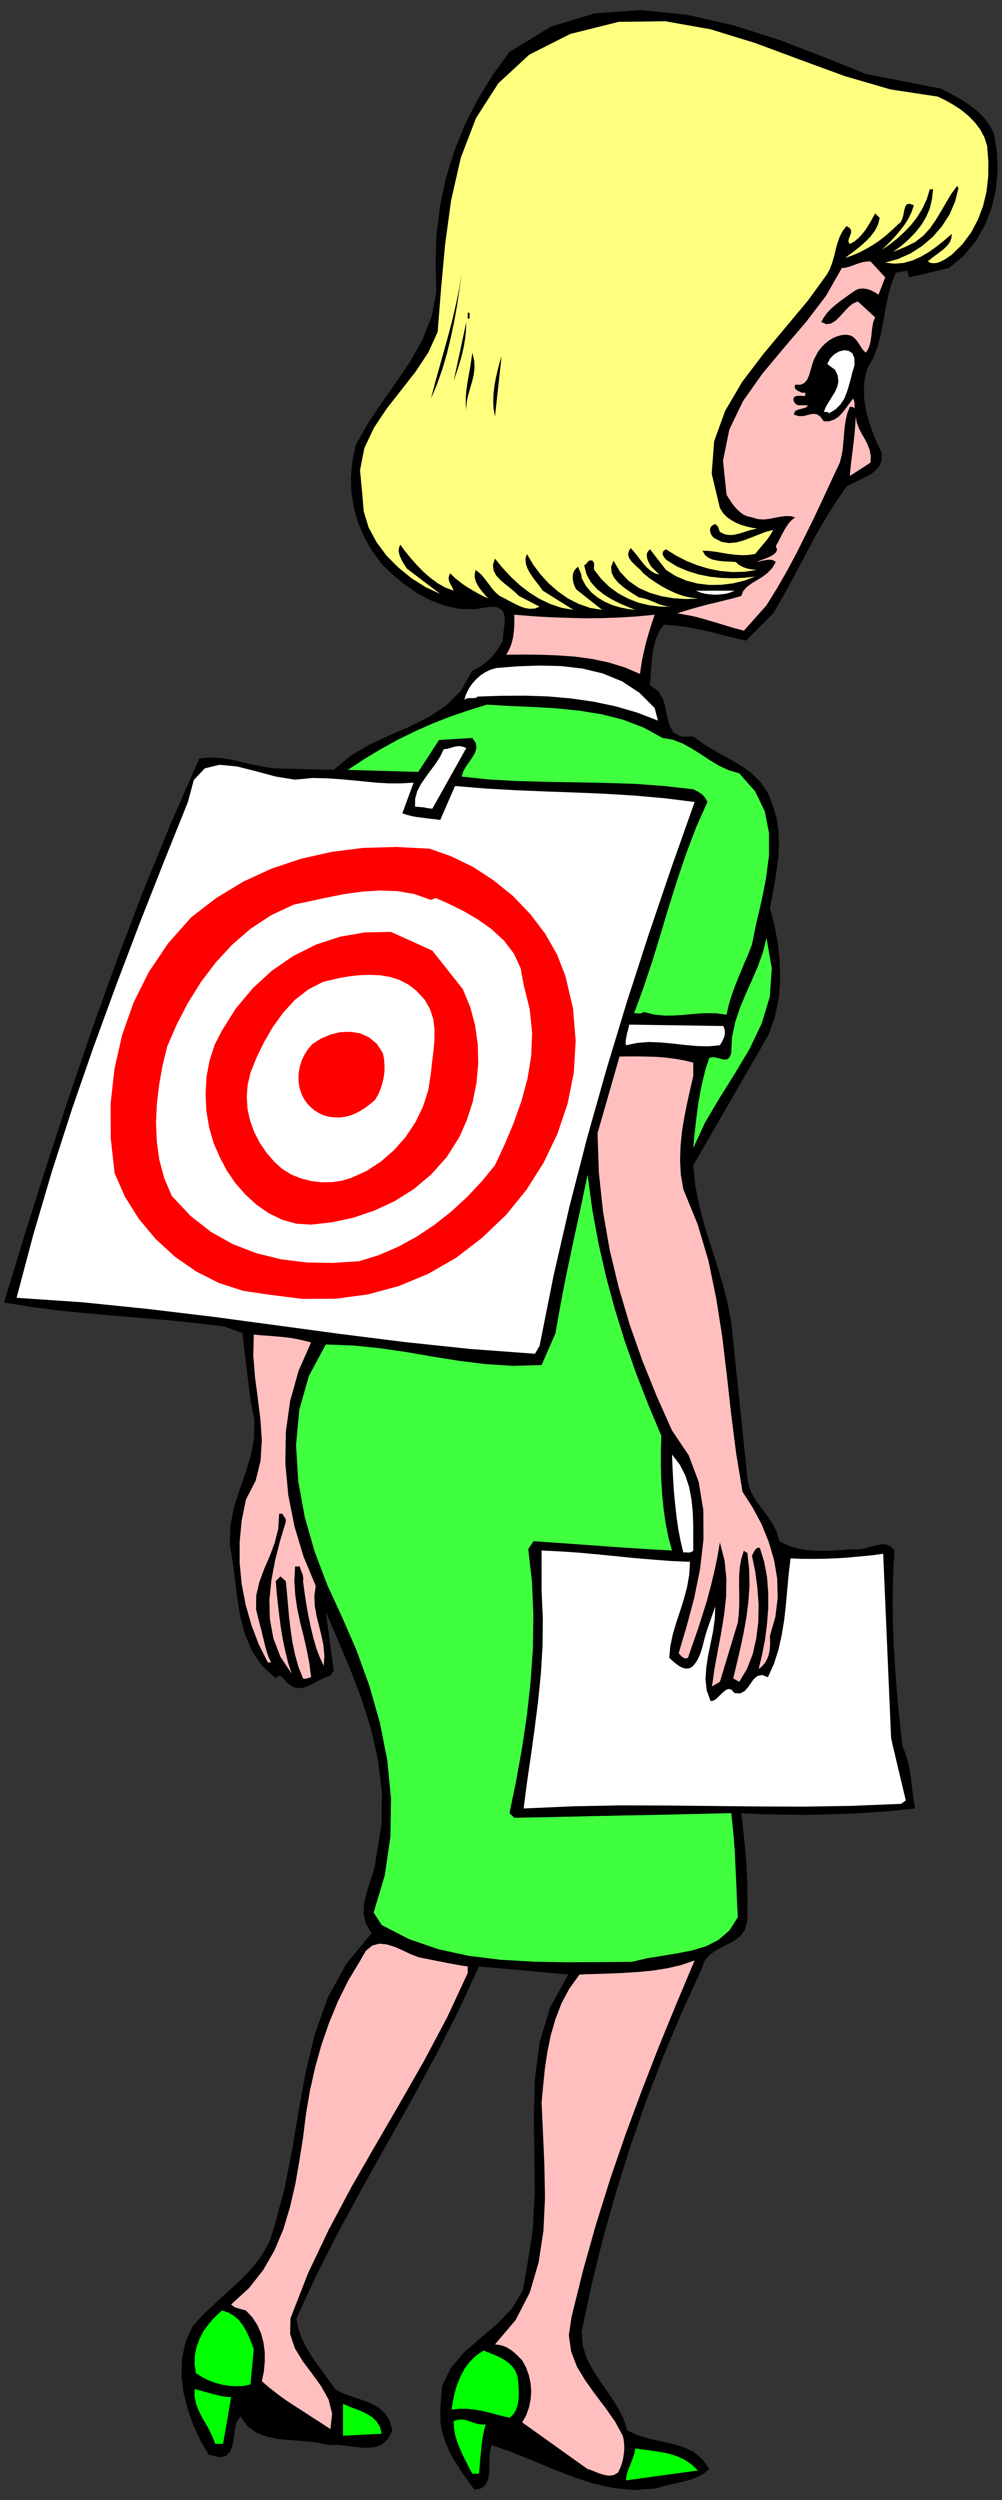 <?xml version="1.0" encoding="UTF-8" standalone="no"?>
<svg
   xmlns:dc="http://purl.org/dc/elements/1.1/"
   xmlns:cc="http://creativecommons.org/ns#"
   xmlns:rdf="http://www.w3.org/1999/02/22-rdf-syntax-ns#"
   xmlns:svg="http://www.w3.org/2000/svg"
   xmlns="http://www.w3.org/2000/svg"
   xmlns:sodipodi="http://sodipodi.sourceforge.net/DTD/sodipodi-0.dtd"
   xmlns:inkscape="http://www.inkscape.org/namespaces/inkscape"
   version="1.0"
   width="1086.273mm"
   height="2708.825mm"
   id="svg79"
   sodipodi:docname="GC000750.WMF">
  <rect width="100%" height="100%" fill="#333333" stroke="none"/>
  <sodipodi:namedview
     pagecolor="#ffffff"
     bordercolor="#666666"
     borderopacity="1"
     objecttolerance="10"
     gridtolerance="10"
     guidetolerance="10"
     inkscape:pageopacity="0"
     inkscape:pageshadow="2"
     inkscape:window-width="640"
     inkscape:window-height="480"
     id="namedview81" />
  <defs
     id="defs3">
    <pattern
       id="WMFhbasepattern"
       patternUnits="userSpaceOnUse"
       width="6"
       height="6"
       x="0"
       y="0" />
  </defs>
  <path
     style="fill:none;stroke:none;"
     d="  M 0,10237.44   L 4104.96,10237.44   L 4104.96,0   L 0,0   z "
     id="path5" />
  <path
     style="fill:#000000;fill-rule:evenodd;fill-opacity:1;stroke:none;"
     d="  M 3856.136,363.151   L 3886.604,379.023   L 3917.707,396.165   L 3949.445,414.577   L 3979.913,435.528   L 4008.477,458.383   L 4033.867,484.413   L 4055.449,513.618   L 4071.953,545.997   L 4071.953,545.997   L 4084.648,620.278   L 4087.822,697.098   L 4080.839,773.284   L 4063.701,848.835   L 4036.407,920.576   L 3998.321,987.238   L 3948.81,1046.917   L 3888.509,1097.707   L 3888.509,1097.707   L 3724.742,1135.8   L 3717.125,1108.501   L 3670.153,1116.754   L 3670.153,1116.754   L 3651.745,1164.37   L 3638.415,1213.891   L 3628.259,1264.681   L 3619.372,1316.106   L 3609.216,1367.532   L 3596.521,1417.687   L 3578.113,1465.303   L 3553.358,1509.745   L 3553.358,1509.745   L 3542.567,1553.551   L 3539.393,1597.993   L 3541.932,1642.435   L 3550.184,1687.511   L 3562.245,1731.953   L 3577.479,1775.124   L 3594.617,1817.027   L 3613.025,1856.389   L 3613.025,1856.389   L 3612.39,1885.594   L 3603.504,1908.449   L 3587,1927.496   L 3565.418,1943.368   L 3540.028,1956.7   L 3514.638,1968.763   L 3489.883,1980.826   L 3468.301,1992.888   L 3468.301,1992.888   L 3425.137,2055.107   L 3385.148,2118.595   L 3347.697,2183.352   L 3312.151,2249.38   L 3276.605,2316.042   L 3241.693,2382.07   L 3205.512,2447.462   L 3168.062,2511.585   L 3168.062,2511.585   L 3056.345,2623.324   L 3056.345,2623.324   L 3012.547,2613.166   L 2970.653,2603.008   L 2930.029,2592.215   L 2889.404,2582.692   L 2848.145,2574.438   L 2806.886,2566.82   L 2764.358,2561.741   L 2720.559,2557.932   L 2720.559,2557.932   L 2701.517,2584.597   L 2688.187,2613.801   L 2679.3,2644.91   L 2673.588,2677.289   L 2669.779,2710.303   L 2667.24,2743.951   L 2665.336,2775.695   L 2663.432,2806.17   L 2663.432,2806.17   L 2697.074,2829.66   L 2716.116,2862.039   L 2726.907,2900.132   L 2734.524,2938.225   L 2744.046,2973.143   L 2760.549,3000.443   L 2791.017,3016.315   L 2840.528,3016.315   L 2840.528,3016.315   L 2885.596,3048.694   L 2933.837,3077.263   L 2983.348,3104.563   L 3031.589,3132.498   L 3076.657,3164.242   L 3115.377,3201.7   L 3146.48,3247.411   L 3168.062,3303.281   L 3168.062,3303.281   L 3182.661,3353.436   L 3189.643,3404.861   L 3191.548,3457.557   L 3189.009,3510.886   L 3182.026,3564.216   L 3173.774,3616.911   L 3164.253,3668.337   L 3154.732,3718.492   L 3154.732,3718.492   L 3173.14,3788.964   L 3187.104,3862.61   L 3194.722,3939.43   L 3196.626,4016.251   L 3190.278,4092.436   L 3174.409,4166.717   L 3149.654,4235.919   L 3113.473,4299.407   L 3113.473,4299.407   L 2840.528,4771.758   L 2840.528,4771.758   L 2848.78,4854.927   L 2864.649,4935.557   L 2885.596,5014.917   L 2909.716,5093.642   L 2935.107,5172.367   L 2959.227,5251.727   L 2980.174,5331.722   L 2996.043,5412.987   L 2996.043,5412.987   L 3062.058,6049.137   L 3062.058,6049.137   L 3068.405,6085.96   L 3082.37,6119.608   L 3101.412,6151.352   L 3123.629,6181.192   L 3146.48,6211.031   L 3166.792,6242.14   L 3183.296,6275.789   L 3192.817,6311.342   L 3192.817,6311.342   L 3225.825,6327.849   L 3261.371,6339.277   L 3298.821,6346.895   L 3337.541,6350.07   L 3377.531,6350.705   L 3417.52,6349.435   L 3456.875,6346.895   L 3495.595,6343.721   L 3495.595,6343.721   L 3518.447,6344.991   L 3541.932,6341.181   L 3565.418,6334.833   L 3588.269,6328.484   L 3610.486,6324.04   L 3630.798,6324.675   L 3649.206,6332.928   L 3665.075,6349.435   L 3665.075,6349.435   L 3659.362,6450.381   L 3657.458,6550.692   L 3658.727,6651.003   L 3662.536,6750.679   L 3668.883,6849.72   L 3676.5,6949.396   L 3686.657,7049.708   L 3697.447,7149.384   L 3697.447,7149.384   L 3709.508,7179.223   L 3719.029,7210.332   L 3726.011,7242.076   L 3731.724,7275.09   L 3735.533,7308.104   L 3739.341,7341.117   L 3743.785,7374.131   L 3749.497,7405.875   L 3749.497,7405.875   L 3664.44,7414.764   L 3576.844,7421.747   L 3487.343,7426.826   L 3395.939,7430.001   L 3304.534,7431.905   L 3213.764,7431.27   L 3124.264,7429.366   L 3037.302,7424.922   L 3037.302,7424.922   L 3043.65,7478.252   L 3049.363,7531.581   L 3054.441,7584.276   L 3058.249,7638.241   L 3061.423,7692.206   L 3062.692,7748.075   L 3062.692,7805.215   L 3062.058,7864.259   L 3062.058,7864.259   L 3052.536,7902.351   L 3032.859,7929.651   L 3004.295,7949.967   L 2972.557,7966.474   L 2939.55,7983.616   L 2909.716,8003.297   L 2886.865,8029.962   L 2873.535,8066.15   L 2873.535,8066.15   L 2792.287,8243.917   L 2716.751,8423.588   L 2646.928,8605.164   L 2582.818,8789.279   L 2524.42,8975.933   L 2471.101,9164.493   L 2424.129,9355.592   L 2382.87,9548.595   L 2382.87,9548.595   L 2387.948,9606.369   L 2405.086,9659.699   L 2431.111,9708.585   L 2462.214,9756.201   L 2495.222,9803.182   L 2526.325,9850.798   L 2552.984,9900.319   L 2570.757,9953.014   L 2570.757,9953.014   L 2613.921,9972.695   L 2660.258,9986.662   L 2707.864,9997.455   L 2755.471,10007.613   L 2801.173,10021.581   L 2842.432,10041.262   L 2877.979,10070.467   L 2905.908,10111.099   L 2905.908,10111.099   L 2883.692,10129.51   L 2858.936,10142.843   L 2832.276,10153.636   L 2803.712,10161.254   L 2774.514,10168.238   L 2745.315,10174.587   L 2715.481,10181.571   L 2687.552,10190.459   L 2687.552,10190.459   L 2598.687,10196.808   L 2512.36,10188.554   L 2427.303,10169.508   L 2344.15,10141.573   L 2260.997,10109.194   L 2179.114,10074.911   L 2096.595,10041.897   L 2014.077,10012.692   L 2014.077,10012.692   L 2007.73,10038.088   L 2005.825,10066.657   L 2005.191,10096.497   L 2004.556,10126.336   L 2000.113,10153.001   L 1989.957,10174.587   L 1972.184,10189.824   L 1943.62,10195.538   L 1943.62,10195.538   L 1917.595,10159.35   L 1891.57,10122.527   L 1866.814,10084.434   L 1844.598,10045.706   L 1826.19,10005.074   L 1812.225,9961.902   L 1804.608,9916.826   L 1803.974,9867.94   L 1803.974,9867.94   L 1810.956,9772.708   L 1847.772,9695.887   L 1903.63,9631.13   L 1970.914,9572.721   L 2038.833,9514.947   L 2099.135,9452.093   L 2142.298,9378.447   L 2158.801,9287.025   L 2158.801,9287.025   L 2182.922,9132.114   L 2191.174,8975.933   L 2189.27,8818.483   L 2187.365,8662.938   L 2191.809,8510.566   L 2211.486,8362.639   L 2254.015,8220.426   L 2328.281,8085.832   L 2328.281,8085.832   L 1962.662,8052.818   L 1962.662,8052.818   L 1876.97,8237.568   L 1784.931,8418.509   L 1687.813,8597.545   L 1588.157,8774.676   L 1488.5,8952.443   L 1391.383,9130.844   L 1299.343,9311.15   L 1214.286,9493.996   L 1214.286,9493.996   L 1222.538,9535.898   L 1235.868,9575.26   L 1254.276,9612.083   L 1275.857,9647.637   L 1299.343,9681.92   L 1324.099,9715.569   L 1348.854,9749.217   L 1372.975,9783.501   L 1372.975,9783.501   L 1405.982,9801.277   L 1442.163,9814.61   L 1478.979,9826.673   L 1514.525,9840.005   L 1546.898,9856.512   L 1574.827,9879.368   L 1595.139,9910.477   L 1607.834,9953.014   L 1607.834,9953.014   L 1588.157,9989.837   L 1562.132,10012.058   L 1531.029,10022.216   L 1495.483,10024.12   L 1458.032,10020.946   L 1419.312,10015.867   L 1381.227,10012.058   L 1345.68,10012.692   L 1345.68,10012.692   L 1298.708,10002.534   L 1248.563,9996.82   L 1197.148,9993.011   L 1145.733,9988.567   L 1096.857,9979.044   L 1052.424,9963.172   L 1014.338,9935.872   L 985.14,9895.24   L 985.14,9895.24   L 970.54,9916.191   L 962.923,9945.395   L 958.48,9978.409   L 953.402,10010.788   L 943.881,10038.088   L 926.742,10057.134   L 898.178,10062.848   L 854.38,10051.42   L 854.38,10051.42   L 821.373,9994.281   L 792.174,9931.428   L 768.688,9864.765   L 751.55,9795.564   L 743.298,9725.727   L 745.837,9657.16   L 760.436,9590.497   L 789,9527.009   L 789,9527.009   L 833.433,9477.489   L 883.579,9430.507   L 934.359,9384.161   L 985.14,9337.18   L 1032.111,9288.929   L 1072.736,9236.234   L 1104.474,9179.095   L 1124.786,9114.972   L 1124.786,9114.972   L 1166.045,8961.966   L 1197.148,8803.246   L 1223.807,8642.621   L 1253.006,8483.267   L 1290.457,8327.721   L 1343.776,8179.159   L 1419.312,8041.39   L 1522.777,7916.319   L 1522.777,7916.319   L 1499.291,7878.226   L 1490.405,7839.498   L 1491.039,7800.136   L 1499.291,7760.773   L 1511.351,7720.776   L 1524.681,7681.413   L 1536.107,7641.416   L 1541.82,7602.053   L 1541.82,7602.053   L 1563.401,7468.728   L 1564.671,7336.673   L 1548.802,7207.158   L 1520.238,7080.182   L 1480.883,6955.745   L 1434.546,6834.483   L 1384.4,6715.761   L 1334.89,6600.212   L 1334.89,6600.212   L 1367.262,6840.832   L 1353.932,6862.418   L 1353.932,6862.418   L 1331.716,6869.402   L 1310.134,6879.56   L 1287.918,6891.622   L 1266.336,6902.415   L 1244.754,6910.669   L 1223.173,6913.843   L 1202.226,6909.399   L 1181.914,6895.432   L 1181.914,6895.432   L 1175.566,6890.353   L 1169.218,6883.369   L 1162.871,6875.75   L 1156.523,6868.132   L 1150.176,6863.688   L 1143.194,6861.783   L 1136.846,6864.957   L 1129.864,6873.211   L 1129.864,6873.211   L 1072.736,6820.516   L 1032.111,6759.567   L 1004.182,6693.54   L 985.14,6623.068   L 973.079,6549.422   L 963.558,6473.871   L 954.037,6398.956   L 941.342,6324.675   L 941.342,6324.675   L 943.881,6247.854   L 958.48,6174.208   L 980.696,6103.101   L 1005.452,6033.265   L 1027.033,5962.793   L 1040.998,5891.051   L 1042.268,5815.501   L 1026.399,5734.871   L 1026.399,5734.871   L 993.391,5459.333   L 919.76,5432.033   L 919.76,5432.033   L 809.313,5418.701   L 697.596,5407.273   L 583.975,5397.75   L 469.719,5388.227   L 354.828,5378.069   L 240.572,5366.641   L 127.586,5352.038   L 16.504,5333.627   L 16.504,5333.627   L 102.83,5050.47   L 192.331,4767.949   L 284.37,4486.697   L 380.218,4206.08   L 480.509,3928.003   L 585.879,3651.195   L 697.596,3377.562   L 816.295,3106.468   L 816.295,3106.468   L 859.458,3102.024   L 902.621,3103.928   L 945.785,3110.277   L 989.583,3120.435   L 1033.381,3130.593   L 1077.814,3140.117   L 1123.516,3146.465   L 1171.123,3147.735   L 1171.123,3147.735   L 1367.262,3152.814   L 1367.262,3152.814   L 1436.45,3095.04   L 1513.89,3049.329   L 1595.774,3011.236   L 1677.657,2975.683   L 1756.367,2936.955   L 1828.094,2889.339   L 1889.031,2827.756   L 1935.368,2746.491   L 1935.368,2746.491   L 1956.315,2736.333   L 1975.357,2724.27   L 1993.13,2710.938   L 2008.999,2696.335   L 2022.964,2681.098   L 2036.294,2663.322   L 2048.354,2644.275   L 2060.414,2623.324   L 2060.414,2623.324   L 2061.049,2602.373   L 2064.223,2579.517   L 2067.397,2555.392   L 2068.032,2532.536   L 2064.858,2512.22   L 2055.336,2496.983   L 2037.563,2486.825   L 2008.999,2484.285   L 2008.999,2484.285   L 1944.254,2495.078   L 1881.414,2493.174   L 1820.477,2479.841   L 1762.714,2457.62   L 1707.491,2427.781   L 1656.076,2392.228   L 1607.834,2352.23   L 1564.036,2309.693   L 1564.036,2309.693   L 1525.951,2258.268   L 1494.213,2203.034   L 1468.823,2144.625   L 1451.05,2083.041   L 1440.259,2020.188   L 1437.72,1955.43   L 1443.433,1889.403   L 1457.397,1823.375   L 1457.397,1823.375   L 1506.908,1735.127   L 1564.036,1649.418   L 1623.703,1564.979   L 1681.466,1479.27   L 1730.977,1391.022   L 1768.427,1297.06   L 1788.105,1195.479   L 1784.931,1083.74   L 1784.931,1083.74   L 1788.105,962.478   L 1802.704,844.39   L 1826.825,729.477   L 1861.736,617.738   L 1904.899,510.444   L 1957.584,406.958   L 2018.521,307.282   L 2087.709,212.685   L 2087.709,212.685   L 2257.189,109.199   L 2437.459,54.6   L 2625.346,41.267   L 2817.677,60.948   L 3009.373,104.755   L 3197.26,165.069   L 3377.531,234.271   L 3547.645,302.838   L 3547.645,302.838   L 3856.136,363.151   L 3856.136,363.151   L 3856.136,363.151   L 3856.136,363.151  z "
     id="path7" />
  <path
     style="fill:#ffff7f;fill-rule:evenodd;fill-opacity:1;stroke:none;"
     d="  M 3842.171,395.53   L 3875.179,411.402   L 3907.551,429.814   L 3939.289,450.765   L 3968.488,474.89   L 3994.513,501.555   L 4016.729,530.76   L 4033.867,563.139   L 4044.658,598.057   L 4044.658,598.057   L 4049.736,661.545   L 4049.102,723.763   L 4042.119,784.712   L 4028.155,843.121   L 4007.208,898.99   L 3979.278,951.685   L 3943.732,999.936   L 3899.934,1043.108   L 3899.934,1043.108   L 3888.509,1050.726   L 3877.083,1058.98   L 3864.388,1065.964   L 3851.693,1072.312   L 3838.363,1076.756   L 3825.668,1078.026   L 3812.973,1076.756   L 3801.547,1070.408   L 3801.547,1070.408   L 3816.146,1058.345   L 3832.015,1046.282   L 3849.154,1033.585   L 3865.657,1020.887   L 3880.257,1006.92   L 3891.682,992.317   L 3898.03,975.811   L 3899.934,958.034   L 3899.934,958.034   L 3869.466,984.064   L 3838.363,1008.824   L 3806.625,1031.68   L 3772.983,1051.361   L 3738.706,1066.598   L 3703.16,1076.756   L 3665.71,1079.931   L 3626.99,1075.487   L 3626.99,1075.487   L 3679.039,1060.884   L 3730.455,1038.029   L 3778.061,1007.555   L 3821.859,970.097   L 3859.31,926.925   L 3890.413,878.674   L 3913.264,825.979   L 3927.229,770.109   L 3927.229,770.109   L 3921.516,761.856   L 3921.516,761.856   L 3898.03,793.6   L 3877.083,828.518   L 3856.136,864.707   L 3834.554,900.26   L 3811.068,934.543   L 3783.139,965.018   L 3750.132,991.048   L 3711.412,1010.094   L 3711.412,1010.094   L 3659.362,1031.68   L 3659.362,1031.68   L 3693.639,1006.285   L 3724.742,978.985   L 3752.036,950.415   L 3776.157,919.941   L 3795.2,887.562   L 3809.799,853.279   L 3818.686,815.821   L 3823.129,775.188   L 3823.129,775.188   L 3809.799,775.188   L 3809.799,775.188   L 3797.739,814.551   L 3780.6,852.009   L 3759.019,887.562   L 3733.628,920.576   L 3705.064,950.415   L 3674.596,978.35   L 3643.493,1002.476   L 3613.025,1023.427   L 3613.025,1023.427   L 3630.163,1006.92   L 3649.206,987.873   L 3668.883,966.922   L 3688.561,943.432   L 3706.969,919.306   L 3722.838,893.911   L 3735.533,867.246   L 3744.419,840.581   L 3744.419,840.581   L 3726.646,834.232   L 3715.22,836.772   L 3708.873,846.93   L 3705.064,861.532   L 3701.891,878.039   L 3697.447,895.181   L 3690.465,909.783   L 3678.405,919.941   L 3678.405,919.941   L 3653.015,944.067   L 3628.259,965.652   L 3602.234,985.969   L 3575.574,1003.745   L 3548.28,1019.617   L 3520.351,1034.219   L 3491.787,1046.282   L 3463.223,1056.44   L 3463.223,1056.44   L 3481.631,1041.838   L 3503.212,1025.966   L 3525.429,1008.189   L 3547.01,989.143   L 3567.323,968.192   L 3584.461,945.336   L 3597.156,920.576   L 3604.773,892.641   L 3604.773,892.641   L 3585.731,873.595   L 3585.731,873.595   L 3576.209,891.372   L 3566.053,909.783   L 3555.262,927.56   L 3543.837,944.701   L 3530.507,961.208   L 3516.542,975.811   L 3500.039,989.143   L 3482.265,999.301   L 3482.265,999.301   L 3476.553,991.683   L 3476.553,982.794   L 3479.726,973.271   L 3484.17,962.478   L 3487.343,952.32   L 3487.343,942.797   L 3481.631,933.908   L 3468.301,925.655   L 3468.301,925.655   L 3452.432,946.606   L 3440.372,970.097   L 3431.485,994.857   L 3424.503,1020.887   L 3418.155,1047.552   L 3410.538,1073.582   L 3401.652,1098.977   L 3389.591,1121.833   L 3389.591,1121.833   L 3310.882,1230.397   L 3220.112,1338.962   L 3127.437,1450.066   L 3041.111,1563.709   L 2971.288,1682.432   L 2926.22,1806.869   L 2916.064,1939.558   L 2949.706,2080.502   L 2949.706,2080.502   L 2963.036,2101.453   L 2978.905,2117.96   L 2997.313,2130.657   L 3016.99,2141.45   L 3037.302,2149.704   L 3058.884,2156.052   L 3080.466,2161.131   L 3102.682,2164.941   L 3102.682,2164.941   L 3083.005,2168.75   L 3063.962,2173.829   L 3044.919,2180.178   L 3025.877,2185.892   L 3006.834,2190.336   L 2987.791,2190.971   L 2968.749,2187.796   L 2949.706,2178.273   L 2949.706,2178.273   L 2947.802,2173.829   L 2946.532,2168.75   L 2944.628,2164.941   L 2943.358,2160.497   L 2941.454,2156.687   L 2938.28,2152.878   L 2935.107,2149.704   L 2930.663,2145.894   L 2930.663,2145.894   L 2920.507,2150.339   L 2914.16,2156.052   L 2910.351,2163.036   L 2909.082,2170.655   L 2910.351,2178.908   L 2913.525,2187.796   L 2918.603,2196.05   L 2925.585,2203.034   L 2925.585,2203.034   L 2956.054,2218.906   L 2985.887,2223.985   L 3016.355,2221.445   L 3046.824,2213.192   L 3076.657,2201.764   L 3107.125,2189.701   L 3136.959,2178.273   L 3168.062,2170.02   L 3168.062,2170.02   L 3161.079,2183.352   L 3152.828,2196.05   L 3143.941,2208.747   L 3133.785,2220.81   L 3123.629,2232.873   L 3113.473,2244.936   L 3103.952,2256.363   L 3094.43,2268.426   L 3094.43,2268.426   L 3065.231,2272.87   L 3037.302,2273.505   L 3010.642,2271.601   L 2984.618,2268.426   L 2958.593,2263.982   L 2931.933,2259.538   L 2905.908,2256.363   L 2878.613,2255.094   L 2878.613,2255.094   L 2888.135,2272.235   L 2902.099,2283.663   L 2919.238,2291.282   L 2938.915,2295.726   L 2959.227,2298.266   L 2978.905,2299.535   L 2997.947,2300.17   L 3015.086,2301.44   L 3015.086,2301.44   L 3023.972,2310.328   L 3034.128,2316.677   L 3044.919,2322.391   L 3055.71,2326.2   L 3066.501,2329.375   L 3077.927,2331.279   L 3089.987,2333.184   L 3102.682,2333.819   L 3102.682,2333.819   L 3050.632,2341.437   L 3000.486,2342.707   L 2950.976,2338.263   L 2903.369,2328.74   L 2857.032,2314.773   L 2812.599,2296.996   L 2769.436,2274.775   L 2728.811,2249.38   L 2728.811,2249.38   L 2720.559,2254.459   L 2716.116,2260.173   L 2714.847,2266.522   L 2716.116,2272.87   L 2719.29,2279.219   L 2723.733,2285.568   L 2728.811,2291.282   L 2734.524,2295.726   L 2734.524,2295.726   L 2773.879,2319.852   L 2817.042,2338.263   L 2862.11,2352.23   L 2909.082,2361.754   L 2956.688,2366.833   L 3003.66,2368.102   L 3049.997,2366.198   L 3094.43,2361.119   L 3094.43,2361.119   L 3049.997,2377.626   L 3003.026,2389.053   L 2954.784,2394.767   L 2906.543,2395.402   L 2858.301,2389.688   L 2811.964,2377.626   L 2768.801,2359.214   L 2728.811,2333.819   L 2728.811,2333.819   L 2663.432,2249.38   L 2663.432,2249.38   L 2655.18,2257.633   L 2650.736,2265.887   L 2650.102,2275.41   L 2651.371,2284.933   L 2654.545,2295.091   L 2658.988,2304.614   L 2664.066,2312.868   L 2668.51,2320.486   L 2668.51,2320.486   L 2701.517,2353.5   L 2701.517,2353.5   L 2681.84,2347.151   L 2664.701,2336.358   L 2649.467,2323.026   L 2635.502,2307.154   L 2622.173,2290.647   L 2609.477,2273.505   L 2596.782,2258.268   L 2584.087,2244.301   L 2584.087,2244.301   L 2575.201,2260.173   L 2573.931,2274.14   L 2579.009,2287.473   L 2588.53,2300.17   L 2600.591,2312.233   L 2613.286,2324.296   L 2625.981,2335.724   L 2636.137,2347.786   L 2636.137,2347.786   L 2661.527,2368.102   L 2687.552,2385.879   L 2714.212,2402.386   L 2741.506,2416.988   L 2769.436,2429.686   L 2798,2439.844   L 2828.468,2446.827   L 2859.571,2451.272   L 2859.571,2451.272   L 2811.329,2453.176   L 2761.184,2450.002   L 2711.038,2441.749   L 2662.797,2427.781   L 2617.095,2407.465   L 2575.835,2378.895   L 2540.924,2342.072   L 2513.629,2295.726   L 2513.629,2295.726   L 2504.108,2321.756   L 2506.012,2345.247   L 2516.803,2366.833   L 2533.307,2386.514   L 2554.254,2404.291   L 2576.47,2420.163   L 2598.052,2434.13   L 2617.095,2446.193   L 2617.095,2446.193   L 2634.233,2449.367   L 2651.371,2454.446   L 2667.875,2460.795   L 2683.744,2467.144   L 2700.247,2474.127   L 2716.751,2479.206   L 2734.524,2483.016   L 2753.567,2484.285   L 2753.567,2484.285   L 2705.96,2484.285   L 2659.623,2478.572   L 2615.19,2467.779   L 2573.296,2451.272   L 2533.942,2430.321   L 2497.126,2403.656   L 2464.119,2371.277   L 2434.92,2333.819   L 2434.92,2333.819   L 2433.65,2328.74   L 2433.65,2323.661   L 2434.285,2318.582   L 2434.285,2312.868   L 2434.285,2308.424   L 2433.016,2303.345   L 2430.477,2299.535   L 2426.668,2295.726   L 2426.668,2295.726   L 2420.955,2294.456   L 2416.512,2295.091   L 2412.069,2296.996   L 2408.895,2300.805   L 2405.721,2304.614   L 2401.913,2309.059   L 2398.104,2312.233   L 2393.661,2314.773   L 2393.661,2314.773   L 2403.182,2352.23   L 2420.955,2383.974   L 2445.076,2411.274   L 2473.64,2434.13   L 2505.378,2453.811   L 2539.02,2470.953   L 2572.027,2484.92   L 2603.13,2497.618   L 2603.13,2497.618   L 2572.662,2493.809   L 2540.924,2487.46   L 2509.186,2477.937   L 2478.718,2464.604   L 2449.519,2447.462   L 2422.86,2425.876   L 2400.643,2399.211   L 2382.87,2366.833   L 2382.87,2366.833   L 2382.87,2361.119   L 2382.235,2355.405   L 2380.966,2349.691   L 2378.427,2343.977   L 2375.888,2338.263   L 2373.349,2332.549   L 2370.81,2326.835   L 2368.905,2320.486   L 2368.905,2320.486   L 2358.115,2330.01   L 2351.132,2340.168   L 2347.324,2351.595   L 2346.689,2364.293   L 2347.324,2376.991   L 2350.497,2389.688   L 2354.941,2401.751   L 2360.653,2413.179   L 2360.653,2413.179   L 2467.292,2497.618   L 2467.292,2497.618   L 2417.782,2489.365   L 2370.81,2472.858   L 2327.012,2450.637   L 2286.387,2422.067   L 2248.302,2389.053   L 2214.66,2352.23   L 2184.192,2311.598   L 2158.801,2268.426   L 2158.801,2268.426   L 2153.089,2288.108   L 2154.358,2307.789   L 2160.706,2326.835   L 2170.862,2345.882   L 2183.557,2364.928   L 2197.521,2383.34   L 2211.486,2401.751   L 2224.181,2418.893   L 2224.181,2418.893   L 2349.863,2497.618   L 2349.863,2497.618   L 2299.717,2488.73   L 2253.38,2472.858   L 2209.582,2451.907   L 2168.323,2425.876   L 2129.603,2396.037   L 2093.422,2362.389   L 2059.78,2326.2   L 2028.042,2287.473   L 2028.042,2287.473   L 2019.79,2312.868   L 2022.329,2335.724   L 2032.485,2356.04   L 2049.624,2374.451   L 2069.301,2391.593   L 2090.248,2408.1   L 2109.925,2424.607   L 2126.429,2440.479   L 2126.429,2440.479   L 2210.851,2484.285   L 2210.851,2484.285   L 2191.809,2491.904   L 2171.497,2493.174   L 2151.184,2489.999   L 2129.603,2482.381   L 2108.656,2472.223   L 2087.709,2461.43   L 2066.762,2450.002   L 2047.085,2440.479   L 2047.085,2440.479   L 2032.485,2427.781   L 2019.155,2413.814   L 2007.73,2398.577   L 1996.304,2383.34   L 1985.513,2369.372   L 1974.088,2355.405   L 1962.027,2343.977   L 1948.698,2333.819   L 1948.698,2333.819   L 1944.889,2351.595   L 1945.524,2367.468   L 1950.602,2383.34   L 1958.219,2398.577   L 1967.74,2412.544   L 1978.531,2425.876   L 1989.957,2439.209   L 2000.747,2451.272   L 2000.747,2451.272   L 1979.801,2441.114   L 1958.854,2430.321   L 1937.907,2418.258   L 1917.595,2406.195   L 1897.282,2392.863   L 1878.874,2378.895   L 1861.101,2364.293   L 1845.233,2347.786   L 1845.233,2347.786   L 1839.52,2357.944   L 1838.25,2367.468   L 1839.52,2376.991   L 1842.694,2385.244   L 1846.502,2394.133   L 1851.58,2402.386   L 1855.389,2410.639   L 1858.562,2418.893   L 1858.562,2418.893   L 1824.92,2406.195   L 1793.183,2388.419   L 1763.349,2366.198   L 1734.785,2341.437   L 1708.126,2314.138   L 1683.37,2286.203   L 1660.519,2258.268   L 1640.207,2230.333   L 1640.207,2230.333   L 1635.129,2242.396   L 1633.224,2254.459   L 1635.129,2267.157   L 1639.572,2279.854   L 1645.285,2292.552   L 1652.267,2305.249   L 1659.884,2317.312   L 1667.501,2328.74   L 1667.501,2328.74   L 1803.974,2432.225   L 1803.974,2432.225   L 1744.941,2404.925   L 1687.178,2368.737   L 1633.224,2324.931   L 1583.714,2275.41   L 1542.454,2219.541   L 1510.082,2159.227   L 1490.405,2094.469   L 1484.692,2025.902   L 1484.692,2025.902   L 1475.17,1925.591   L 1492.944,1834.803   L 1532.298,1751.634   L 1584.348,1673.544   L 1644.015,1597.358   L 1703.047,1521.807   L 1755.097,1443.082   L 1793.183,1359.278   L 1793.183,1359.278   L 1807.147,1183.416   L 1823.651,1001.841   L 1848.406,820.265   L 1888.396,645.038   L 1950.602,483.144   L 2042.006,340.931   L 2168.323,224.113   L 2336.533,139.039   L 2336.533,139.039   L 2534.576,89.518   L 2725.638,86.979   L 2911.621,119.992   L 3095.065,176.497   L 3277.874,244.429   L 3461.318,311.726   L 3649.206,366.326   L 3842.171,395.53   L 3842.171,395.53   L 3842.171,395.53   L 3842.171,395.53   L 3842.171,395.53  z "
     id="path9" />
  <path
     style="fill:#ffbfbf;fill-rule:evenodd;fill-opacity:1;stroke:none;"
     d="  M 3626.99,1135.8   L 3599.695,1206.907   L 3599.695,1206.907   L 3588.269,1199.288   L 3575.574,1192.305   L 3562.245,1186.591   L 3548.28,1182.781   L 3534.315,1181.512   L 3520.351,1182.781   L 3507.656,1187.226   L 3495.595,1195.479   L 3495.595,1195.479   L 3477.187,1208.177   L 3458.78,1221.509   L 3440.372,1234.842   L 3421.964,1249.444   L 3404.825,1264.681   L 3388.956,1281.188   L 3375.627,1299.599   L 3364.836,1318.646   L 3364.836,1318.646   L 3385.783,1327.534   L 3404.825,1324.995   L 3423.233,1313.567   L 3440.372,1297.06   L 3457.51,1278.013   L 3475.283,1258.967   L 3493.691,1243.73   L 3514.638,1234.207   L 3514.638,1234.207   L 3585.731,1299.599   L 3585.731,1299.599   L 3578.748,1316.741   L 3574.94,1335.153   L 3572.401,1354.199   L 3570.496,1373.245   L 3567.957,1392.292   L 3564.149,1410.703   L 3557.801,1428.48   L 3547.645,1444.352   L 3547.645,1444.352   L 3538.759,1436.099   L 3530.507,1425.306   L 3522.89,1413.243   L 3514.638,1400.545   L 3505.751,1389.117   L 3495.595,1379.594   L 3482.9,1373.245   L 3468.301,1370.706   L 3468.301,1370.706   L 3449.893,1371.976   L 3432.12,1376.42   L 3413.712,1384.038   L 3395.939,1394.831   L 3379.435,1408.164   L 3364.836,1423.401   L 3352.141,1439.908   L 3342.619,1457.685   L 3342.619,1457.685   L 3333.733,1474.826   L 3327.385,1494.507   L 3321.672,1515.459   L 3315.325,1536.41   L 3307.708,1554.186   L 3296.282,1568.154   L 3279.779,1575.772   L 3258.197,1575.137   L 3258.197,1575.137   L 3256.293,1582.756   L 3256.927,1588.47   L 3259.466,1592.914   L 3263.275,1596.723   L 3268.353,1599.898   L 3274.066,1603.072   L 3279.779,1605.611   L 3285.491,1608.151   L 3285.491,1608.151   L 3299.456,1608.151   L 3299.456,1621.484   L 3299.456,1621.484   L 3293.108,1621.484   L 3286.761,1621.484   L 3279.779,1620.849   L 3274.066,1620.849   L 3267.718,1620.849   L 3262.006,1622.118   L 3256.927,1624.023   L 3253.119,1627.197   L 3253.119,1627.197   L 3251.215,1632.911   L 3251.215,1637.99   L 3252.484,1643.069   L 3255.023,1647.514   L 3258.197,1651.958   L 3262.006,1655.767   L 3267.084,1658.307   L 3272.162,1659.576   L 3272.162,1659.576   L 3310.247,1659.576   L 3310.247,1659.576   L 3305.169,1666.56   L 3297.552,1670.369   L 3288.03,1672.909   L 3278.509,1675.448   L 3268.988,1677.988   L 3260.736,1681.797   L 3255.023,1688.146   L 3253.119,1698.304   L 3253.119,1698.304   L 3272.796,1704.018   L 3290.57,1704.018   L 3306.438,1700.209   L 3321.038,1696.399   L 3335.002,1694.495   L 3348.332,1697.034   L 3361.662,1706.557   L 3375.627,1725.604   L 3375.627,1725.604   L 3398.478,1724.969   L 3418.155,1717.985   L 3435.928,1706.557   L 3450.528,1691.32   L 3463.858,1674.813   L 3475.283,1658.941   L 3486.074,1644.339   L 3495.595,1632.276   L 3495.595,1632.276   L 3498.134,1637.355   L 3499.404,1641.8   L 3500.673,1646.879   L 3501.308,1651.958   L 3501.308,1657.672   L 3501.308,1663.386   L 3501.308,1668.465   L 3501.308,1673.544   L 3501.308,1673.544   L 3499.404,1671.004   L 3497.5,1669.1   L 3494.961,1667.83   L 3492.421,1666.56   L 3489.248,1665.925   L 3486.709,1665.925   L 3484.17,1665.925   L 3482.265,1665.29   L 3482.265,1665.29   L 3471.475,1693.225   L 3465.127,1721.16   L 3460.684,1750.364   L 3458.145,1780.204   L 3455.606,1810.043   L 3453.067,1839.247   L 3447.989,1867.182   L 3441.006,1894.482   L 3441.006,1894.482   L 3406.095,1968.763   L 3371.818,2043.044   L 3336.907,2117.325   L 3300.726,2190.971   L 3263.91,2264.617   L 3225.19,2336.993   L 3183.931,2408.735   L 3140.767,2478.572   L 3140.767,2478.572   L 3048.093,2582.692   L 3048.093,2582.692   L 3011.912,2573.169   L 2977.635,2563.011   L 2944.628,2552.852   L 2912.256,2543.329   L 2879.883,2533.806   L 2846.241,2524.918   L 2811.329,2517.934   L 2775.148,2511.585   L 2775.148,2511.585   L 2806.886,2501.427   L 2839.259,2491.904   L 2871.631,2483.016   L 2904.639,2474.127   L 2937.646,2466.509   L 2970.653,2458.255   L 3004.295,2450.002   L 3037.302,2440.479   L 3037.302,2440.479   L 3044.919,2420.797   L 3059.519,2404.291   L 3078.561,2389.688   L 3100.778,2376.356   L 3123.629,2362.389   L 3145.211,2345.882   L 3164.253,2326.2   L 3178.853,2301.44   L 3178.853,2301.44   L 3171.87,2296.361   L 3163.619,2293.187   L 3154.097,2291.917   L 3143.941,2292.552   L 3133.15,2294.456   L 3122.359,2296.361   L 3112.203,2299.535   L 3102.682,2301.44   L 3102.682,2301.44   L 3107.76,2298.266   L 3119.82,2293.187   L 3135.689,2287.473   L 3152.828,2280.489   L 3168.697,2271.601   L 3180.122,2261.443   L 3183.931,2250.015   L 3178.853,2236.047   L 3178.853,2236.047   L 3187.104,2221.445   L 3195.356,2205.573   L 3203.608,2189.066   L 3212.495,2173.194   L 3221.381,2157.957   L 3231.537,2143.355   L 3243.598,2130.022   L 3258.197,2118.595   L 3258.197,2118.595   L 3238.519,2113.515   L 3218.207,2113.515   L 3196.626,2116.055   L 3174.409,2120.499   L 3151.558,2124.943   L 3128.072,2127.483   L 3104.586,2125.578   L 3081.1,2118.595   L 3081.1,2118.595   L 3063.327,2114.785   L 3046.824,2107.802   L 3032.859,2097.644   L 3019.529,2085.581   L 3007.469,2071.613   L 2996.678,2057.011   L 2986.522,2041.774   L 2977.001,2025.902   L 2977.001,2025.902   L 2962.401,1886.228   L 2988.426,1758.618   L 3044.919,1641.8   L 3122.994,1531.331   L 3211.86,1424.671   L 3302.63,1318.646   L 3384.513,1211.351   L 3449.258,1097.707   L 3449.258,1097.707   L 3462.588,1096.438   L 3475.918,1093.263   L 3489.883,1088.819   L 3504.482,1083.105   L 3519.081,1078.026   L 3534.315,1073.582   L 3550.184,1071.043   L 3566.688,1070.408   L 3566.688,1070.408   L 3626.99,1135.8   L 3626.99,1135.8   L 3626.99,1135.8   L 3626.99,1135.8  z "
     id="path11" />
  <path
     style="fill:#000000;fill-rule:evenodd;fill-opacity:1;stroke:none;"
     d="  M 1765.888,1632.276   L 1781.757,1570.693   L 1799.53,1507.205   L 1817.303,1443.082   L 1835.711,1377.69   L 1852.85,1312.297   L 1868.084,1246.904   L 1881.414,1182.147   L 1891.57,1116.754   L 1891.57,1116.754   L 1882.683,1184.686   L 1872.527,1251.983   L 1860.467,1319.281   L 1846.502,1385.308   L 1830.633,1450.066   L 1812.225,1512.919   L 1790.644,1573.868   L 1765.888,1632.276   L 1765.888,1632.276   L 1765.888,1632.276   L 1765.888,1632.276   L 1765.888,1632.276  z "
     id="path13" />
  <path
     style="fill:#000000;fill-rule:evenodd;fill-opacity:1;stroke:none;"
     d="  M 1916.325,1280.553   L 1923.942,1280.553   L 1923.942,1304.678   L 1916.325,1304.678   L 1916.325,1280.553   L 1916.325,1280.553   L 1916.325,1280.553   L 1916.325,1280.553  z "
     id="path15" />
  <path
     style="fill:#000000;fill-rule:evenodd;fill-opacity:1;stroke:none;"
     d="  M 1858.562,1561.805   L 1910.612,1318.646   L 1910.612,1318.646   L 1909.343,1352.294   L 1906.169,1384.038   L 1901.091,1415.148   L 1894.743,1445.622   L 1886.492,1475.461   L 1877.605,1504.666   L 1868.084,1533.235   L 1858.562,1561.805   L 1858.562,1561.805   L 1858.562,1561.805   L 1858.562,1561.805   L 1858.562,1561.805  z "
     id="path17" />
  <path
     style="fill:#ffffff;fill-rule:evenodd;fill-opacity:1;stroke:none;"
     d="  M 3501.308,1495.777   L 3493.056,1522.442   L 3486.074,1550.377   L 3478.457,1578.312   L 3470.205,1605.611   L 3459.414,1632.276   L 3444.18,1655.767   L 3423.868,1676.083   L 3397.208,1692.59   L 3397.208,1692.59   L 3394.669,1690.051   L 3392.765,1688.781   L 3390.226,1687.511   L 3387.052,1686.876   L 3384.513,1686.876   L 3381.339,1686.876   L 3378.166,1686.876   L 3375.627,1686.876   L 3375.627,1686.876   L 3383.878,1665.925   L 3395.939,1645.609   L 3408.634,1625.293   L 3421.329,1604.342   L 3430.85,1583.391   L 3435.294,1561.805   L 3432.755,1538.949   L 3421.964,1514.824   L 3421.964,1514.824   L 3389.591,1490.698   L 3389.591,1490.698   L 3401.017,1468.477   L 3417.52,1451.336   L 3437.833,1439.273   L 3458.145,1434.194   L 3477.187,1436.733   L 3492.421,1446.891   L 3500.673,1466.573   L 3501.308,1495.777   L 3501.308,1495.777   L 3501.308,1495.777   L 3501.308,1495.777   L 3501.308,1495.777  z "
     id="path19" />
  <path
     style="fill:#000000;fill-rule:evenodd;fill-opacity:1;stroke:none;"
     d="  M 1910.612,1678.623   L 1908.073,1651.958   L 1908.708,1623.388   L 1911.247,1594.819   L 1915.69,1564.979   L 1920.768,1534.505   L 1926.481,1504.666   L 1930.924,1474.191   L 1935.368,1444.352   L 1935.368,1444.352   L 1942.985,1476.096   L 1944.254,1506.57   L 1941.081,1535.14   L 1934.098,1563.709   L 1925.846,1591.644   L 1917.595,1620.214   L 1911.882,1648.783   L 1910.612,1678.623   L 1910.612,1678.623   L 1910.612,1678.623   L 1910.612,1678.623   L 1910.612,1678.623  z "
     id="path21" />
  <path
     style="fill:#000000;fill-rule:evenodd;fill-opacity:1;stroke:none;"
     d="  M 2028.042,1705.923   L 2022.329,1673.544   L 2021.06,1641.8   L 2022.329,1609.421   L 2026.138,1578.312   L 2031.851,1547.203   L 2038.833,1516.728   L 2046.45,1486.889   L 2055.336,1457.685   L 2055.336,1457.685   L 2028.042,1705.923   L 2028.042,1705.923   L 2028.042,1705.923   L 2028.042,1705.923  z "
     id="path23" />
  <path
     style="fill:#ffbfbf;fill-rule:evenodd;fill-opacity:1;stroke:none;"
     d="  M 3566.688,1894.482   L 3482.265,1949.082   L 3482.265,1949.082   L 3484.17,1923.052   L 3487.343,1894.482   L 3491.152,1864.008   L 3494.961,1832.899   L 3498.769,1801.155   L 3501.943,1769.411   L 3504.482,1737.667   L 3506.386,1705.923   L 3506.386,1705.923   L 3510.829,1731.318   L 3519.716,1754.808   L 3531.142,1777.029   L 3543.837,1798.615   L 3554.628,1820.201   L 3563.514,1843.057   L 3567.957,1867.817   L 3566.688,1894.482   L 3566.688,1894.482   L 3566.688,1894.482   L 3566.688,1894.482   L 3566.688,1894.482  z "
     id="path25" />
  <path
     style="fill:#ffffff;fill-rule:evenodd;fill-opacity:1;stroke:none;"
     d="  M 3010.008,2418.893   L 2992.235,2426.511   L 2973.192,2431.59   L 2952.88,2434.13   L 2931.298,2435.4   L 2910.351,2434.13   L 2889.404,2431.59   L 2869.727,2426.511   L 2851.319,2418.893   L 2851.319,2418.893   L 3010.008,2418.893   L 3010.008,2418.893   L 3010.008,2418.893   L 3010.008,2418.893  z "
     id="path27" />
  <path
     style="fill:#ffbfbf;fill-rule:evenodd;fill-opacity:1;stroke:none;"
     d="  M 2682.474,2517.299   L 2672.318,2547.139   L 2662.797,2576.978   L 2653.91,2606.817   L 2645.659,2636.657   L 2638.676,2667.131   L 2631.694,2697.605   L 2626.616,2728.714   L 2622.173,2759.823   L 2622.173,2759.823   L 2559.967,2733.158   L 2493.952,2712.842   L 2424.764,2698.24   L 2353.671,2688.717   L 2281.309,2683.638   L 2210.217,2681.098   L 2140.394,2680.463   L 2074.379,2681.098   L 2074.379,2681.098   L 2083.9,2664.591   L 2092.152,2646.18   L 2098.5,2626.499   L 2102.943,2606.182   L 2105.482,2585.231   L 2107.386,2563.011   L 2107.386,2540.79   L 2107.386,2517.299   L 2107.386,2517.299   L 2177.844,2523.013   L 2249.571,2527.457   L 2321.299,2529.997   L 2393.661,2531.901   L 2466.023,2531.267   L 2538.385,2528.727   L 2610.747,2524.283   L 2682.474,2517.299   L 2682.474,2517.299   L 2682.474,2517.299   L 2682.474,2517.299   L 2682.474,2517.299  z "
     id="path29" />
  <path
     style="fill:#ffffff;fill-rule:evenodd;fill-opacity:1;stroke:none;"
     d="  M 2695.804,2950.922   L 2610.112,2917.909   L 2522.516,2892.513   L 2432.381,2873.467   L 2339.707,2860.134   L 2245.763,2851.881   L 2150.55,2848.707   L 2054.067,2849.341   L 1956.949,2852.516   L 1956.949,2852.516   L 1951.237,2856.96   L 1944.254,2858.865   L 1937.272,2858.865   L 1929.655,2858.865   L 1922.038,2858.865   L 1914.421,2859.499   L 1908.073,2862.039   L 1902.361,2866.483   L 1902.361,2866.483   L 1909.343,2843.628   L 1920.134,2821.407   L 1934.098,2800.456   L 1950.602,2782.044   L 1969.01,2765.537   L 1989.322,2752.205   L 2010.904,2742.047   L 2033.12,2735.698   L 2033.12,2735.698   L 2118.812,2728.714   L 2207.678,2725.54   L 2297.178,2727.445   L 2385.409,2737.603   L 2469.831,2757.919   L 2549.176,2790.298   L 2620.268,2837.279   L 2682.474,2899.497   L 2682.474,2899.497   L 2695.804,2950.922   L 2695.804,2950.922   L 2695.804,2950.922   L 2695.804,2950.922  z "
     id="path31" />
  <path
     style="fill:#3fff3f;fill-rule:evenodd;fill-opacity:1;stroke:none;"
     d="  M 2714.847,3022.029   L 2756.106,3029.012   L 2796.095,3044.25   L 2834.181,3065.201   L 2871.631,3088.691   L 2909.082,3113.452   L 2947.167,3136.307   L 2987.157,3154.719   L 3029.05,3166.781   L 3029.05,3166.781   L 3094.43,3241.062   L 3133.785,3322.962   L 3150.923,3410.575   L 3150.923,3502.633   L 3138.863,3595.96   L 3120.455,3689.288   L 3098.874,3780.71   L 3081.1,3868.324   L 3081.1,3868.324   L 3067.136,3904.512   L 3051.902,3939.43   L 3037.302,3974.984   L 3022.703,4009.902   L 3008.738,4045.455   L 2996.043,4081.644   L 2985.252,4117.832   L 2977.001,4155.29   L 2977.001,4155.29   L 2933.837,4149.576   L 2891.943,4148.941   L 2850.05,4151.48   L 2808.156,4155.29   L 2766.262,4158.464   L 2723.733,4159.099   L 2679.935,4154.655   L 2636.137,4143.862   L 2636.137,4143.862   L 2632.329,4147.671   L 2628.52,4149.576   L 2623.442,4150.211   L 2618.999,4150.211   L 2613.286,4150.211   L 2608.208,4149.576   L 2603.13,4149.576   L 2598.052,4149.576   L 2598.052,4149.576   L 2637.407,4042.281   L 2673.588,3933.716   L 2707.23,3823.882   L 2740.237,3714.048   L 2774.514,3604.849   L 2811.329,3496.284   L 2851.954,3388.989   L 2898.291,3284.234   L 2898.291,3284.234   L 2893.848,3274.711   L 2888.77,3266.458   L 2882.422,3258.839   L 2875.44,3252.49   L 2867.188,3246.776   L 2858.301,3241.062   L 2849.415,3236.618   L 2840.528,3232.174   L 2840.528,3232.174   L 2721.829,3218.842   L 2601.86,3209.953   L 2480.622,3206.144   L 2360.019,3203.604   L 2240.05,3201.7   L 2121.351,3198.525   L 2004.556,3192.177   L 1891.57,3180.114   L 1891.57,3180.114   L 1897.917,3159.163   L 1909.343,3138.847   L 1923.307,3119.165   L 1936.637,3099.484   L 1947.428,3080.438   L 1952.506,3060.756   L 1949.332,3041.71   L 1935.368,3022.029   L 1935.368,3022.029   L 1798.895,3030.282   L 1713.838,3161.068   L 1425.025,3152.814   L 1425.025,3152.814   L 1491.674,3109.007   L 1560.228,3067.74   L 1629.416,3029.647   L 1700.508,2994.729   L 1772.236,2962.985   L 1845.233,2934.415   L 1919.499,2909.02   L 1995.035,2885.53   L 1995.035,2885.53   L 2089.613,2891.244   L 2184.826,2895.053   L 2280.04,2900.767   L 2373.349,2910.29   L 2464.753,2924.892   L 2552.349,2947.113   L 2636.137,2978.857   L 2714.847,3022.029   L 2714.847,3022.029   L 2714.847,3022.029   L 2714.847,3022.029   L 2714.847,3022.029  z "
     id="path33" />
  <path
     style="fill:#ffffff;fill-rule:evenodd;fill-opacity:1;stroke:none;"
     d="  M 1771.601,3311.534   L 1762.714,3310.899   L 1754.463,3309.629   L 1746.211,3308.36   L 1737.959,3306.455   L 1729.072,3305.82   L 1719.551,3304.55   L 1710.03,3303.916   L 1700.508,3303.281   L 1700.508,3303.281   L 1701.143,3270.902   L 1709.395,3240.427   L 1724.629,3211.223   L 1743.672,3183.288   L 1763.984,3155.354   L 1784.931,3127.419   L 1803.339,3098.849   L 1817.938,3068.375   L 1817.938,3068.375   L 1829.364,3067.105   L 1841.424,3063.931   L 1852.215,3060.756   L 1863.64,3057.582   L 1875.066,3055.677   L 1886.492,3055.677   L 1897.917,3058.217   L 1910.612,3063.296   L 1910.612,3063.296   L 1771.601,3311.534   L 1771.601,3311.534   L 1771.601,3311.534   L 1771.601,3311.534  z "
     id="path35" />
  <path
     style="fill:#ffffff;fill-rule:evenodd;fill-opacity:1;stroke:none;"
     d="  M 1694.796,3204.874   L 1648.458,3330.581   L 1648.458,3330.581   L 1667.501,3336.929   L 1687.178,3342.008   L 1707.491,3345.818   L 1727.803,3348.357   L 1748.115,3350.897   L 1767.792,3353.436   L 1786.2,3355.341   L 1803.974,3357.88   L 1803.974,3357.88   L 1864.275,3218.842   L 1864.275,3218.842   L 1987.418,3229   L 2111.195,3235.983   L 2234.337,3241.062   L 2356.845,3245.507   L 2479.987,3250.586   L 2601.86,3258.204   L 2724.368,3268.997   L 2846.241,3284.234   L 2846.241,3284.234   L 2749.758,3556.598   L 2657.084,3829.596   L 2568.218,4103.864   L 2484.431,4380.672   L 2405.721,4659.384   L 2333.359,4940.636   L 2267.979,5225.062   L 2210.851,5511.393   L 2210.851,5511.393   L 2191.809,5543.772   L 2191.809,5543.772   L 1925.846,5524.091   L 1661.154,5496.156   L 1397.73,5463.142   L 1134.942,5427.589   L 870.884,5392.036   L 605.556,5360.292   L 338.324,5332.992   L 67.919,5314.581   L 67.919,5314.581   L 137.107,5053.645   L 213.278,4795.249   L 295.796,4539.392   L 384.027,4285.44   L 476.066,4034.028   L 571.279,3783.25   L 669.666,3533.742   L 769.958,3284.234   L 769.958,3284.234   L 794.078,3194.081   L 839.146,3146.465   L 899.448,3131.863   L 971.175,3138.847   L 1049.885,3158.528   L 1129.864,3180.114   L 1208.573,3192.811   L 1280.301,3185.828   L 1280.301,3185.828   L 1332.985,3187.098   L 1385.035,3190.272   L 1436.45,3194.716   L 1488.5,3199.795   L 1539.281,3204.874   L 1590.696,3208.049   L 1642.746,3208.049   L 1694.796,3204.874   L 1694.796,3204.874   L 1694.796,3204.874   L 1694.796,3204.874   L 1694.796,3204.874  z "
     id="path37" />
  <path
     style="fill:#ff0000;fill-rule:evenodd;fill-opacity:1;stroke:none;"
     d="  M 1760.175,3475.333   L 1849.676,3507.077   L 1938.542,3550.249   L 2022.964,3605.483   L 2102.308,3669.606   L 2172.766,3743.253   L 2233.702,3823.247   L 2282.579,3908.956   L 2317.49,3999.109   L 2317.49,3999.109   L 2347.958,4130.529   L 2358.749,4261.949   L 2351.132,4392.1   L 2325.742,4519.711   L 2283.848,4643.512   L 2227.355,4761.6   L 2156.897,4872.704   L 2074.379,4974.285   L 2074.379,4974.285   L 1974.723,5069.517   L 1868.718,5150.781   L 1755.097,5216.174   L 1634.494,5266.33   L 1508.178,5300.613   L 1376.149,5318.39   L 1239.042,5319.025   L 1097.491,5301.248   L 1097.491,5301.248   L 995.93,5286.011   L 897.543,5254.267   L 803.6,5206.651   L 716.638,5146.337   L 637.929,5073.961   L 569.375,4992.061   L 512.247,4901.274   L 469.719,4804.772   L 469.719,4804.772   L 453.85,4661.924   L 453.215,4518.441   L 469.084,4376.863   L 500.187,4239.094   L 547.159,4105.769   L 609.999,3980.063   L 688.709,3863.245   L 783.288,3756.585   L 783.288,3756.585   L 885.483,3677.86   L 995.296,3611.197   L 1110.821,3557.867   L 1231.425,3517.235   L 1357.741,3488.666   L 1487.866,3472.159   L 1622.434,3468.349   L 1760.175,3475.333   L 1760.175,3475.333   L 1760.175,3475.333   L 1760.175,3475.333   L 1760.175,3475.333  z "
     id="path39" />
  <path
     style="fill:#ffffff;fill-rule:evenodd;fill-opacity:1;stroke:none;"
     d="  M 1784.931,3677.225   L 1839.52,3701.35   L 1898.552,3730.555   L 1958.219,3765.473   L 2014.712,3805.471   L 2065.492,3852.452   L 2106.117,3905.782   L 2133.411,3965.461   L 2145.472,4032.123   L 2145.472,4032.123   L 2170.227,4131.799   L 2180.383,4228.936   L 2176.575,4324.168   L 2161.34,4417.495   L 2136.585,4508.918   L 2104.847,4598.436   L 2068.032,4686.049   L 2028.042,4771.758   L 2028.042,4771.758   L 1974.088,4837.786   L 1915.056,4900.639   L 1850.311,4960.317   L 1781.122,5014.917   L 1708.126,5063.803   L 1631.32,5105.705   L 1551.976,5139.989   L 1471.362,5164.749   L 1471.362,5164.749   L 1362.819,5171.733   L 1256.18,5169.828   L 1152.08,5157.13   L 1051.789,5132.37   L 955.306,5095.547   L 864.536,5044.757   L 780.749,4979.364   L 703.943,4897.464   L 703.943,4897.464   L 673.475,4826.358   L 653.163,4751.442   L 642.372,4674.621   L 639.198,4596.531   L 643.007,4517.171   L 652.528,4439.081   L 666.493,4361.626   L 684.901,4286.075   L 684.901,4286.075   L 723.621,4196.557   L 769.323,4108.309   L 822.642,4022.6   L 882.944,3942.605   L 950.863,3868.959   L 1026.399,3803.566   L 1110.186,3748.331   L 1203.495,3704.525   L 1203.495,3704.525   L 1270.145,3690.557   L 1339.968,3675.32   L 1411.695,3661.353   L 1484.692,3651.195   L 1557.054,3646.751   L 1628.781,3649.29   L 1698.604,3661.353   L 1765.888,3685.478   L 1765.888,3685.478   L 1784.931,3677.225   L 1784.931,3677.225   L 1784.931,3677.225   L 1784.931,3677.225  z "
     id="path41" />
  <path
     style="fill:#ff0000;fill-rule:evenodd;fill-opacity:1;stroke:none;"
     d="  M 1896.648,4051.169   L 1926.481,4123.546   L 1946.793,4199.096   L 1957.584,4276.552   L 1959.488,4355.277   L 1952.506,4434.002   L 1937.272,4510.822   L 1913.786,4584.468   L 1883.318,4654.305   L 1883.318,4654.305   L 1830.633,4738.109   L 1767.158,4809.216   L 1695.43,4869.53   L 1616.721,4919.05   L 1532.933,4957.778   L 1446.606,4986.982   L 1359.645,5005.394   L 1274.588,5014.917   L 1274.588,5014.917   L 1214.286,5011.108   L 1156.523,4995.236   L 1101.935,4968.571   L 1051.154,4933.653   L 1005.452,4891.75   L 964.193,4844.769   L 929.281,4793.344   L 900.717,4739.379   L 900.717,4739.379   L 875.327,4680.97   L 856.919,4616.847   L 845.494,4548.915   L 842.32,4479.078   L 846.128,4409.877   L 858.823,4342.579   L 879.136,4279.091   L 908.969,4220.682   L 908.969,4220.682   L 966.732,4129.26   L 1035.92,4046.725   L 1113.995,3974.984   L 1200.956,3915.305   L 1294.265,3868.324   L 1393.287,3835.945   L 1496.117,3818.168   L 1602.121,3816.264   L 1602.121,3816.264   L 1771.601,3893.084   L 1896.648,4051.169   L 1896.648,4051.169   L 1896.648,4051.169   L 1896.648,4051.169  z "
     id="path43" />
  <path
     style="fill:#3fff3f;fill-rule:evenodd;fill-opacity:1;stroke:none;"
     d="  M 2840.528,4701.286   L 2844.337,4657.48   L 2849.415,4611.768   L 2855.128,4564.787   L 2861.475,4517.171   L 2869.727,4469.555   L 2879.883,4422.574   L 2891.309,4376.863   L 2905.908,4332.421   L 2905.908,4332.421   L 2918.603,4329.247   L 2931.933,4330.516   L 2945.263,4333.691   L 2957.958,4337.5   L 2970.018,4339.405   L 2980.809,4337.5   L 2989.696,4329.247   L 2996.043,4313.375   L 2996.043,4313.375   L 2999.217,4248.617   L 3011.912,4187.034   L 3031.589,4127.99   L 3055.075,4071.485   L 3080.466,4014.981   L 3104.586,3959.112   L 3125.533,3901.338   L 3140.767,3841.024   L 3140.767,3841.024   L 3162.349,3966.095   L 3154.097,4082.278   L 3121.09,4190.843   L 3071.579,4294.963   L 3011.277,4395.909   L 2948.437,4496.22   L 2888.77,4597.166   L 2840.528,4701.286   L 2840.528,4701.286   L 2840.528,4701.286   L 2840.528,4701.286   L 2840.528,4701.286  z "
     id="path45" />
  <path
     style="fill:#ffffff;fill-rule:evenodd;fill-opacity:1;stroke:none;"
     d="  M 1705.586,4056.883   L 1739.863,4093.706   L 1762.08,4132.434   L 1775.409,4173.701   L 1780.487,4216.873   L 1779.853,4260.68   L 1776.044,4305.121   L 1770.331,4349.563   L 1765.888,4392.735   L 1765.888,4392.735   L 1755.097,4463.206   L 1733.516,4531.139   L 1702.413,4595.261   L 1662.423,4655.575   L 1614.816,4709.54   L 1560.862,4756.521   L 1501.83,4795.249   L 1438.355,4823.818   L 1438.355,4823.818   L 1400.269,4835.246   L 1359.645,4840.96   L 1317.751,4841.595   L 1275.223,4836.516   L 1233.329,4825.723   L 1193.339,4809.851   L 1156.523,4786.995   L 1124.786,4758.426   L 1124.786,4758.426   L 1091.778,4720.333   L 1063.849,4679.066   L 1041.633,4635.894   L 1025.129,4590.182   L 1014.338,4542.566   L 1011.165,4493.681   L 1014.338,4444.16   L 1026.399,4392.735   L 1026.399,4392.735   L 1050.519,4332.421   L 1080.988,4269.568   L 1117.169,4206.715   L 1159.697,4147.671   L 1207.939,4094.976   L 1263.162,4051.804   L 1324.099,4020.695   L 1392.017,4004.823   L 1392.017,4004.823   L 1432.642,3997.839   L 1474.536,3993.395   L 1517.064,3992.125   L 1558.958,3994.03   L 1599.582,4001.014   L 1638.302,4013.711   L 1673.849,4032.123   L 1705.586,4056.883   L 1705.586,4056.883   L 1705.586,4056.883   L 1705.586,4056.883   L 1705.586,4056.883  z "
     id="path47" />
  <path
     style="fill:#ffffff;fill-rule:evenodd;fill-opacity:1;stroke:none;"
     d="  M 2963.671,4201.636   L 2968.114,4212.429   L 2970.018,4222.587   L 2970.018,4233.38   L 2968.114,4243.538   L 2964.305,4253.696   L 2959.862,4263.219   L 2954.784,4272.108   L 2949.706,4280.361   L 2949.706,4280.361   L 2902.734,4284.805   L 2854.493,4283.535   L 2805.617,4279.091   L 2756.106,4273.377   L 2706.595,4268.933   L 2658.354,4267.029   L 2610.747,4270.838   L 2565.045,4280.361   L 2565.045,4280.361   L 2563.775,4271.473   L 2563.775,4261.315   L 2565.679,4250.522   L 2567.584,4239.729   L 2570.123,4228.301   L 2573.296,4217.508   L 2575.835,4206.715   L 2578.374,4195.922   L 2578.374,4195.922   L 2963.671,4201.636   L 2963.671,4201.636   L 2963.671,4201.636   L 2963.671,4201.636  z "
     id="path49" />
  <path
     style="fill:#ff0000;fill-rule:evenodd;fill-opacity:1;stroke:none;"
     d="  M 1569.114,4313.375   L 1573.557,4336.865   L 1575.462,4361.626   L 1575.462,4386.386   L 1572.288,4411.146   L 1566.575,4436.541   L 1558.958,4460.667   L 1548.802,4483.523   L 1536.742,4504.474   L 1536.742,4504.474   L 1517.699,4520.346   L 1498.656,4534.948   L 1478.979,4547.645   L 1458.667,4558.438   L 1437.72,4567.327   L 1415.503,4573.041   L 1392.017,4576.215   L 1367.262,4575.58   L 1367.262,4575.58   L 1345.68,4573.041   L 1326.003,4567.327   L 1306.96,4558.438   L 1289.187,4547.645   L 1273.318,4534.313   L 1258.719,4519.076   L 1246.659,4501.934   L 1236.503,4482.888   L 1236.503,4482.888   L 1227.616,4456.223   L 1223.173,4428.288   L 1223.173,4399.718   L 1227.616,4371.784   L 1235.233,4345.119   L 1247.293,4319.724   L 1261.893,4296.233   L 1280.301,4275.282   L 1280.301,4275.282   L 1313.943,4253.696   L 1352.028,4237.189   L 1392.652,4227.031   L 1434.546,4225.126   L 1475.17,4231.475   L 1511.986,4247.982   L 1544.359,4274.647   L 1569.114,4313.375   L 1569.114,4313.375   L 1569.114,4313.375   L 1569.114,4313.375   L 1569.114,4313.375  z "
     id="path51" />
  <path
     style="fill:#ffbfbf;fill-rule:evenodd;fill-opacity:1;stroke:none;"
     d="  M 2840.528,4406.067   L 2827.833,4461.937   L 2815.138,4519.076   L 2803.712,4576.215   L 2794.191,4634.624   L 2788.478,4693.033   L 2786.574,4752.077   L 2789.748,4811.121   L 2799.904,4870.164   L 2799.904,4870.164   L 2858.301,5013.012   L 2902.734,5162.209   L 2934.472,5315.85   L 2959.227,5473.301   L 2978.27,5632.655   L 2996.043,5792.645   L 3016.355,5952   L 3042.38,6108.815   L 3042.38,6108.815   L 3083.639,6172.938   L 3120.455,6241.505   L 3149.654,6313.882   L 3171.87,6388.797   L 3184.565,6465.618   L 3186.47,6543.708   L 3176.948,6621.798   L 3154.732,6698.619   L 3154.732,6698.619   L 3155.367,6718.935   L 3155.367,6738.616   L 3153.462,6757.663   L 3149.654,6776.709   L 3143.306,6793.851   L 3134.42,6809.723   L 3122.359,6823.69   L 3108.395,6835.118   L 3108.395,6835.118   L 3122.359,6777.344   L 3134.42,6715.126   L 3142.672,6651.638   L 3147.75,6586.245   L 3147.75,6521.487   L 3142.672,6457.364   L 3131.246,6396.416   L 3113.473,6338.642   L 3113.473,6338.642   L 3106.49,6338.007   L 3101.412,6339.912   L 3096.969,6343.086   L 3093.161,6348.165   L 3089.352,6353.879   L 3086.813,6359.593   L 3083.639,6365.942   L 3081.1,6371.021   L 3081.1,6371.021   L 3094.43,6435.144   L 3103.317,6502.441   L 3108.395,6571.008   L 3107.125,6640.845   L 3098.874,6708.777   L 3084.274,6773.535   L 3060.788,6833.848   L 3029.05,6887.178   L 3029.05,6887.178   L 3004.295,6873.211   L 3004.295,6873.211   L 3018.894,6812.262   L 3033.494,6750.044   L 3046.824,6687.191   L 3058.249,6623.703   L 3066.501,6559.58   L 3070.944,6493.553   L 3069.675,6426.89   L 3062.058,6357.688   L 3062.058,6357.688   L 3059.519,6357.688   L 3058.249,6357.688   L 3056.345,6356.419   L 3055.075,6355.784   L 3053.171,6354.514   L 3051.267,6353.244   L 3049.997,6351.34   L 3048.093,6349.435   L 3048.093,6349.435   L 3037.302,6383.718   L 3030.955,6419.272   L 3028.416,6456.73   L 3028.416,6494.822   L 3029.05,6533.55   L 3029.05,6571.643   L 3027.146,6608.466   L 3023.338,6644.019   L 3023.338,6644.019   L 2949.706,6887.178   L 2917.334,6906.225   L 2917.334,6906.225   L 2927.49,6834.483   L 2940.82,6761.472   L 2954.784,6687.826   L 2966.844,6613.545   L 2975.096,6539.264   L 2976.366,6464.983   L 2968.749,6390.702   L 2949.706,6316.421   L 2949.706,6316.421   L 2938.915,6378.639   L 2926.22,6438.953   L 2911.621,6498.632   L 2895.752,6557.676   L 2877.344,6616.084   L 2858.936,6673.859   L 2838.624,6731.633   L 2818.947,6788.772   L 2818.947,6788.772   L 2812.599,6791.311   L 2807.521,6791.311   L 2802.443,6789.407   L 2797.365,6786.867   L 2792.922,6783.058   L 2788.478,6778.614   L 2784.67,6774.17   L 2780.861,6769.725   L 2780.861,6769.725   L 2813.234,6660.526   L 2844.337,6544.343   L 2868.457,6424.986   L 2882.422,6303.724   L 2881.787,6184.366   L 2862.745,6068.183   L 2821.486,5958.984   L 2753.567,5858.038   L 2753.567,5858.038   L 2690.091,5715.825   L 2631.694,5571.072   L 2579.644,5423.145   L 2535.211,5272.678   L 2498.395,5119.672   L 2471.101,4963.492   L 2453.963,4804.137   L 2448.25,4640.973   L 2448.25,4640.973   L 2538.385,4326.707   L 2538.385,4326.707   L 2575.201,4326.072   L 2613.286,4326.072   L 2652.006,4326.707   L 2691.361,4327.977   L 2729.446,4331.151   L 2767.531,4336.23   L 2804.347,4342.579   L 2840.528,4351.467   L 2840.528,4351.467   L 2840.528,4406.067   L 2840.528,4406.067   L 2840.528,4406.067   L 2840.528,4406.067  z "
     id="path53" />
  <path
     style="fill:#3fff3f;fill-rule:evenodd;fill-opacity:1;stroke:none;"
     d="  M 2709.769,5879.624   L 2707.864,5936.763   L 2707.864,5995.172   L 2709.134,6054.851   L 2712.943,6115.799   L 2718.655,6176.113   L 2726.907,6235.791   L 2738.333,6294.2   L 2753.567,6349.435   L 2753.567,6349.435   L 2683.109,6345.626   L 2612.651,6341.181   L 2542.828,6336.737   L 2472.37,6331.658   L 2401.913,6326.579   L 2330.82,6321.5   L 2259.093,6316.421   L 2186.096,6311.342   L 2186.096,6311.342   L 2164.514,6343.721   L 2164.514,6343.721   L 2179.748,6477.681   L 2185.461,6613.545   L 2183.557,6750.679   L 2174.036,6888.448   L 2158.801,7026.217   L 2138.489,7161.446   L 2114.369,7295.406   L 2087.709,7424.922   L 2087.709,7424.922   L 2107.386,7443.968   L 2107.386,7443.968   L 2215.929,7442.063   L 2327.646,7439.524   L 2440.633,7436.984   L 2554.254,7434.445   L 2667.875,7432.54   L 2779.592,7430.001   L 2889.404,7427.461   L 2996.043,7424.922   L 2996.043,7424.922   L 3001.756,7476.982   L 3006.834,7529.677   L 3010.642,7582.372   L 3013.182,7636.337   L 3015.721,7689.667   L 3018.26,7743.631   L 3020.164,7797.596   L 3023.338,7850.926   L 3023.338,7850.926   L 2989.061,7904.891   L 2944.628,7943.619   L 2892.578,7970.283   L 2834.815,7987.425   L 2773.244,7999.488   L 2711.038,8009.646   L 2648.832,8019.804   L 2589.8,8033.771   L 2589.8,8033.771   L 2455.867,8035.041   L 2320.664,8035.676   L 2185.461,8033.137   L 2052.163,8025.518   L 1922.038,8009.646   L 1796.356,7982.346   L 1676.388,7941.079   L 1564.036,7883.305   L 1564.036,7883.305   L 1531.029,7831.88   L 1531.029,7831.88   L 1576.731,7678.874   L 1599.582,7522.693   L 1602.121,7365.243   L 1586.887,7208.427   L 1556.419,7054.152   L 1513.256,6903.05   L 1460.571,6757.663   L 1400.269,6619.259   L 1400.269,6619.259   L 1341.872,6492.918   L 1289.822,6355.784   L 1248.563,6212.301   L 1221.903,6065.009   L 1213.017,5917.717   L 1226.347,5772.964   L 1265.701,5634.56   L 1334.89,5505.679   L 1334.89,5505.679   L 1449.78,5510.123   L 1560.228,5521.551   L 1668.771,5537.423   L 1775.409,5555.835   L 1882.683,5572.977   L 1991.226,5586.309   L 2102.943,5593.293   L 2219.103,5590.118   L 2219.103,5590.118   L 2276.231,5459.333   L 2276.231,5459.333   L 2290.196,5378.069   L 2305.43,5296.804   L 2321.299,5216.174   L 2338.437,5134.909   L 2355.575,5054.28   L 2373.349,4973.65   L 2390.487,4892.385   L 2407.625,4810.486   L 2407.625,4810.486   L 2426.668,4952.699   L 2452.058,5091.103   L 2483.161,5227.602   L 2519.342,5361.562   L 2560.601,5493.617   L 2606.304,5623.767   L 2656.449,5752.648   L 2709.769,5879.624   L 2709.769,5879.624   L 2709.769,5879.624   L 2709.769,5879.624   L 2709.769,5879.624  z "
     id="path55" />
  <path
     style="fill:#ffbfbf;fill-rule:evenodd;fill-opacity:1;stroke:none;"
     d="  M 1274.588,5497.426   L 1223.173,5614.244   L 1188.896,5736.776   L 1171.123,5863.752   L 1169.218,5993.267   L 1181.279,6122.783   L 1206.669,6251.029   L 1244.12,6375.465   L 1293.63,6494.188   L 1293.63,6494.188   L 1287.918,6535.455   L 1289.822,6576.087   L 1296.804,6616.719   L 1306.96,6657.352   L 1317.116,6697.984   L 1325.368,6738.616   L 1329.177,6780.518   L 1326.638,6821.786   L 1326.638,6821.786   L 1310.134,6786.867   L 1295.535,6748.14   L 1283.474,6705.603   L 1272.684,6661.161   L 1263.162,6614.815   L 1254.91,6567.834   L 1247.928,6521.487   L 1241.581,6475.141   L 1241.581,6475.141   L 1242.85,6467.523   L 1242.215,6459.904   L 1240.946,6452.285   L 1239.042,6445.302   L 1235.868,6437.683   L 1233.329,6430.699   L 1230.155,6423.081   L 1228.251,6414.828   L 1228.251,6414.828   L 1209.208,6414.828   L 1209.208,6414.828   L 1206.034,6474.506   L 1209.843,6532.28   L 1218.095,6588.785   L 1230.155,6644.654   L 1244.12,6700.524   L 1256.815,6755.758   L 1267.606,6811.627   L 1274.588,6868.132   L 1274.588,6868.132   L 1270.145,6869.402   L 1266.336,6870.671   L 1262.527,6871.941   L 1258.719,6873.211   L 1254.91,6873.846   L 1251.102,6874.481   L 1246.024,6874.481   L 1241.581,6873.211   L 1241.581,6873.211   L 1223.173,6826.865   L 1209.208,6777.344   L 1198.417,6726.554   L 1190.8,6674.493   L 1184.453,6622.433   L 1180.009,6571.643   L 1175.566,6522.122   L 1171.123,6475.141   L 1171.123,6475.141   L 1148.906,6455.46   L 1129.864,6475.141   L 1129.864,6475.141   L 1133.672,6522.122   L 1138.75,6569.738   L 1144.463,6617.989   L 1150.811,6666.875   L 1159.062,6715.126   L 1169.218,6762.742   L 1180.644,6809.723   L 1195.244,6854.164   L 1195.244,6854.164   L 1148.906,6784.328   L 1120.342,6709.412   L 1105.743,6631.322   L 1103.839,6551.327   L 1112.091,6470.062   L 1127.325,6389.432   L 1147.637,6309.437   L 1171.123,6231.982   L 1171.123,6231.982   L 1171.123,6227.538   L 1170.488,6222.459   L 1169.218,6218.65   L 1166.679,6214.84   L 1164.14,6211.031   L 1161.601,6207.222   L 1159.062,6203.413   L 1157.158,6198.968   L 1157.158,6198.968   L 1143.828,6198.968   L 1143.828,6198.968   L 1140.02,6261.187   L 1125.42,6318.326   L 1105.108,6372.925   L 1082.257,6425.62   L 1062.58,6478.95   L 1049.885,6533.55   L 1049.25,6590.689   L 1064.484,6652.273   L 1064.484,6652.273   L 1070.197,6671.954   L 1074.64,6692.27   L 1079.718,6711.951   L 1084.161,6731.633   L 1089.239,6751.314   L 1094.952,6770.36   L 1101.935,6789.407   L 1110.821,6807.818   L 1110.821,6807.818   L 1097.491,6807.818   L 1097.491,6807.818   L 1060.041,6733.537   L 1030.207,6654.812   L 1006.721,6572.278   L 990.218,6487.204   L 981.966,6400.86   L 981.966,6313.882   L 990.218,6227.538   L 1007.356,6141.829   L 1007.356,6141.829   L 1047.346,6063.739   L 1067.658,5981.839   L 1072.736,5898.035   L 1067.023,5812.961   L 1056.232,5725.983   L 1044.807,5639.004   L 1037.824,5552.026   L 1039.728,5465.047   L 1039.728,5465.047   L 1070.832,5468.221   L 1100.665,5470.126   L 1129.864,5472.666   L 1159.062,5475.205   L 1187.626,5478.38   L 1216.19,5483.459   L 1244.754,5489.807   L 1274.588,5497.426   L 1274.588,5497.426   L 1274.588,5497.426   L 1274.588,5497.426   L 1274.588,5497.426  z "
     id="path57" />
  <path
     style="fill:#ffffff;fill-rule:evenodd;fill-opacity:1;stroke:none;"
     d="  M 2840.528,6349.435   L 2836.085,6353.879   L 2831.007,6356.419   L 2825.929,6357.688   L 2820.851,6357.688   L 2815.138,6357.688   L 2810.06,6357.053   L 2804.982,6357.053   L 2799.904,6357.688   L 2799.904,6357.688   L 2788.478,6310.072   L 2778.957,6260.552   L 2771.975,6210.396   L 2766.262,6158.971   L 2761.184,6108.181   L 2758.01,6056.755   L 2755.471,6006.6   L 2753.567,5956.444   L 2753.567,5956.444   L 2785.305,5997.711   L 2808.156,6042.788   L 2824.025,6091.039   L 2833.546,6141.829   L 2838.624,6193.889   L 2840.528,6246.584   L 2840.528,6298.645   L 2840.528,6349.435   L 2840.528,6349.435   L 2840.528,6349.435   L 2840.528,6349.435   L 2840.528,6349.435  z "
     id="path59" />
  <path
     style="fill:#ffffff;fill-rule:evenodd;fill-opacity:1;stroke:none;"
     d="  M 2827.198,6395.781   L 2824.025,6449.111   L 2815.138,6499.901   L 2801.808,6549.422   L 2786.574,6597.673   L 2770.705,6645.289   L 2756.741,6692.905   L 2746.584,6740.521   L 2742.141,6788.772   L 2742.141,6788.772   L 2754.202,6800.2   L 2766.897,6810.993   L 2781.496,6821.786   L 2795.461,6829.404   L 2810.06,6833.213   L 2824.659,6831.944   L 2837.989,6824.325   L 2851.319,6807.818   L 2851.319,6807.818   L 2860.206,6792.581   L 2867.823,6776.074   L 2873.535,6759.567   L 2878.613,6741.791   L 2883.057,6724.649   L 2887.5,6706.872   L 2892.578,6689.096   L 2898.291,6671.319   L 2898.291,6671.319   L 2930.663,6578.627   L 2930.663,6578.627   L 2928.759,6629.417   L 2921.777,6680.207   L 2911.621,6730.363   L 2901.465,6779.883   L 2893.848,6828.769   L 2890.674,6876.385   L 2895.752,6922.731   L 2911.621,6966.538   L 2911.621,6966.538   L 2924.316,6963.999   L 2937.011,6955.11   L 2949.071,6943.048   L 2961.766,6930.985   L 2973.192,6920.827   L 2985.252,6916.383   L 2997.313,6919.557   L 3010.008,6933.525   L 3010.008,6933.525   L 3032.859,6934.794   L 3050.632,6925.271   L 3064.597,6910.034   L 3077.292,6891.622   L 3089.352,6875.115   L 3103.952,6863.053   L 3122.359,6859.243   L 3146.48,6868.132   L 3146.48,6868.132   L 3171.235,6813.532   L 3189.643,6755.758   L 3202.973,6696.079   L 3213.129,6634.496   L 3220.112,6571.643   L 3225.825,6508.79   L 3231.537,6445.302   L 3239.154,6381.814   L 3239.154,6381.814   L 3287.396,6383.718   L 3336.272,6383.718   L 3383.878,6383.083   L 3431.485,6381.179   L 3478.457,6378.005   L 3525.429,6373.56   L 3572.401,6369.116   L 3618.738,6362.767   L 3618.738,6362.767   L 3651.11,7116.37   L 3651.11,7116.37   L 3658.093,7148.749   L 3665.71,7180.493   L 3673.327,7212.872   L 3680.944,7244.616   L 3688.561,7276.995   L 3696.178,7309.373   L 3703.795,7341.117   L 3711.412,7372.861   L 3711.412,7372.861   L 3692.369,7386.829   L 3692.369,7386.829   L 3492.421,7395.082   L 3298.821,7398.257   L 3109.03,7397.622   L 2921.142,7395.717   L 2733.255,7393.812   L 2542.828,7393.178   L 2347.324,7396.987   L 2145.472,7405.875   L 2145.472,7405.875   L 2159.436,7297.946   L 2175.305,7189.381   L 2190.539,7079.547   L 2204.504,6969.078   L 2215.929,6857.339   L 2222.912,6743.695   L 2224.181,6629.417   L 2219.103,6513.234   L 2219.103,6513.234   L 2219.103,6349.435   L 2219.103,6349.435   L 2295.274,6353.244   L 2372.079,6358.323   L 2448.25,6365.307   L 2525.055,6372.925   L 2600.591,6380.544   L 2676.762,6386.893   L 2751.662,6392.607   L 2827.198,6395.781   L 2827.198,6395.781   L 2827.198,6395.781   L 2827.198,6395.781   L 2827.198,6395.781  z "
     id="path61" />
  <path
     style="fill:#ffbfbf;fill-rule:evenodd;fill-opacity:1;stroke:none;"
     d="  M 1916.325,8052.818   L 1916.325,8080.118   L 1916.325,8080.118   L 1832.537,8260.424   L 1739.228,8436.285   L 1640.207,8609.608   L 1539.915,8782.295   L 1440.259,8955.617   L 1346.95,9130.844   L 1261.893,9309.88   L 1190.166,9493.996   L 1190.166,9493.996   L 1188.896,9558.118   L 1207.939,9615.892   L 1240.311,9669.222   L 1279.031,9720.648   L 1316.482,9772.708   L 1346.315,9826.038   L 1360.915,9883.812   L 1353.932,9947.3   L 1353.932,9947.3   L 1317.116,9923.174   L 1280.301,9899.684   L 1244.12,9876.193   L 1208.573,9853.338   L 1173.662,9830.482   L 1139.385,9805.722   L 1105.743,9779.692   L 1072.736,9751.122   L 1072.736,9751.122   L 1080.988,9712.394   L 1084.796,9672.397   L 1084.796,9632.399   L 1079.718,9593.037   L 1069.562,9555.579   L 1054.328,9520.66   L 1033.381,9488.916   L 1007.356,9461.617   L 1007.356,9461.617   L 998.469,9459.077   L 990.852,9457.173   L 982.601,9454.633   L 974.984,9452.728   L 967.366,9450.189   L 959.749,9447.014   L 953.402,9442.57   L 947.054,9436.856   L 947.054,9436.856   L 1020.051,9370.194   L 1078.449,9295.913   L 1124.786,9215.283   L 1160.967,9128.94   L 1188.261,9038.152   L 1209.843,8944.824   L 1226.347,8850.227   L 1241.581,8754.36   L 1241.581,8754.36   L 1253.641,8657.224   L 1270.145,8560.722   L 1291.091,8466.76   L 1317.116,8374.067   L 1348.219,8283.914   L 1384.4,8196.301   L 1426.929,8110.592   L 1476.44,8028.058   L 1476.44,8028.058   L 1498.656,7989.33   L 1525.316,7967.109   L 1554.515,7959.491   L 1585.618,7962.665   L 1617.99,7972.823   L 1650.997,7987.425   L 1682.735,8002.662   L 1713.838,8014.725   L 1713.838,8014.725   L 1738.594,8019.804   L 1763.984,8024.883   L 1789.374,8029.962   L 1814.764,8035.041   L 1840.155,8040.12   L 1865.545,8044.565   L 1890.935,8049.009   L 1916.325,8052.818   L 1916.325,8052.818   L 1916.325,8052.818   L 1916.325,8052.818   L 1916.325,8052.818  z "
     id="path63" />
  <path
     style="fill:#ffbfbf;fill-rule:evenodd;fill-opacity:1;stroke:none;"
     d="  M 2846.241,8028.058   L 2771.34,8205.824   L 2698.343,8384.225   L 2628.52,8563.896   L 2561.871,8744.202   L 2499.03,8927.048   L 2441.267,9111.798   L 2388.583,9299.087   L 2341.611,9488.916   L 2341.611,9488.916   L 2330.82,9563.197   L 2340.341,9629.86   L 2363.827,9691.443   L 2398.739,9749.217   L 2438.728,9805.087   L 2480.622,9860.321   L 2519.977,9916.191   L 2551.715,9974.6   L 2551.715,9974.6   L 2555.523,9991.741   L 2557.427,10009.518   L 2558.062,10029.199   L 2556.158,10048.881   L 2552.984,10069.197   L 2547.906,10088.878   L 2540.924,10107.924   L 2532.672,10125.066   L 2532.672,10125.066   L 2516.803,10134.589   L 2501.569,10137.764   L 2485.7,10137.129   L 2469.831,10133.32   L 2453.963,10128.241   L 2438.094,10121.892   L 2422.86,10115.543   L 2407.625,10111.099   L 2407.625,10111.099   L 2139.759,9920   L 2139.759,9920   L 2155.628,9891.43   L 2167.053,9859.686   L 2174.036,9827.308   L 2176.575,9793.024   L 2174.036,9759.375   L 2167.053,9726.996   L 2155.628,9695.253   L 2139.759,9666.048   L 2139.759,9666.048   L 2127.064,9653.35   L 2115.003,9641.288   L 2102.308,9629.86   L 2088.978,9620.337   L 2075.014,9612.083   L 2060.414,9606.369   L 2044.546,9602.56   L 2028.042,9600.655   L 2028.042,9600.655   L 2112.464,9500.979   L 2170.862,9387.971   L 2207.043,9264.169   L 2226.72,9134.019   L 2233.068,9000.694   L 2230.529,8866.099   L 2224.816,8735.314   L 2219.103,8609.608   L 2219.103,8609.608   L 2225.451,8541.675   L 2232.433,8472.474   L 2242.589,8403.907   L 2256.554,8335.34   L 2275.596,8269.312   L 2300.352,8204.554   L 2332.724,8143.606   L 2374.618,8085.832   L 2374.618,8085.832   L 2431.111,8083.927   L 2490.144,8082.022   L 2550.445,8079.483   L 2612.017,8075.674   L 2672.953,8069.96   L 2733.255,8060.436   L 2791.017,8047.104   L 2846.241,8028.058   L 2846.241,8028.058   L 2846.241,8028.058   L 2846.241,8028.058   L 2846.241,8028.058  z "
     id="path65" />
  <path
     style="fill:#00ff00;fill-rule:evenodd;fill-opacity:1;stroke:none;"
     d="  M 1039.728,9619.702   L 1026.399,9764.454   L 1026.399,9764.454   L 997.835,9770.803   L 968.001,9772.073   L 938.168,9770.168   L 907.7,9765.089   L 878.501,9756.836   L 850.572,9746.043   L 825.181,9732.71   L 802.33,9718.108   L 802.33,9718.108   L 797.252,9681.285   L 798.522,9645.097   L 805.504,9610.813   L 817.564,9577.8   L 834.068,9546.056   L 855.65,9516.216   L 880.405,9488.282   L 908.969,9461.617   L 908.969,9461.617   L 936.263,9470.505   L 959.115,9483.837   L 978.792,9500.979   L 994.661,9521.93   L 1008.626,9544.786   L 1020.051,9568.911   L 1030.207,9594.307   L 1039.728,9619.702   L 1039.728,9619.702   L 1039.728,9619.702   L 1039.728,9619.702   L 1039.728,9619.702  z "
     id="path67" />
  <path
     style="fill:#00ff00;fill-rule:evenodd;fill-opacity:1;stroke:none;"
     d="  M 2120.716,9731.441   L 2123.255,9754.296   L 2125.159,9778.422   L 2125.794,9803.182   L 2124.525,9826.673   L 2120.716,9849.528   L 2113.734,9870.479   L 2102.943,9887.621   L 2087.709,9900.954   L 2087.709,9900.954   L 2060.414,9894.605   L 2031.851,9886.986   L 2002.652,9879.368   L 1972.818,9872.384   L 1942.35,9867.305   L 1911.882,9864.131   L 1880.779,9864.131   L 1850.311,9867.94   L 1850.311,9867.94   L 1855.389,9834.926   L 1862.371,9800.643   L 1872.527,9766.359   L 1886.492,9732.71   L 1902.995,9700.966   L 1924.577,9671.762   L 1950.602,9646.367   L 1981.705,9625.416   L 1981.705,9625.416   L 2001.382,9633.669   L 2022.329,9641.923   L 2043.911,9651.446   L 2064.223,9662.239   L 2082.631,9674.936   L 2099.135,9690.808   L 2111.83,9709.22   L 2120.716,9731.441   L 2120.716,9731.441   L 2120.716,9731.441   L 2120.716,9731.441   L 2120.716,9731.441  z "
     id="path69" />
  <path
     style="fill:#00ff00;fill-rule:evenodd;fill-opacity:1;stroke:none;"
     d="  M 947.054,9816.515   L 914.047,10007.613   L 881.675,10007.613   L 881.675,10007.613   L 870.884,9979.044   L 857.554,9951.744   L 842.955,9925.079   L 827.72,9899.049   L 814.391,9872.384   L 803.6,9844.449   L 797.252,9815.245   L 797.252,9783.501   L 797.252,9783.501   L 815.025,9787.945   L 833.433,9793.024   L 851.206,9798.103   L 869.614,9803.182   L 888.022,9807.626   L 907.065,9812.07   L 926.742,9815.245   L 947.054,9816.515   L 947.054,9816.515   L 947.054,9816.515   L 947.054,9816.515   L 947.054,9816.515  z "
     id="path71" />
  <path
     style="fill:#00ff00;fill-rule:evenodd;fill-opacity:1;stroke:none;"
     d="  M 1564.036,9966.346   L 1405.347,9974.6   L 1405.347,9843.814   L 1405.347,9843.814   L 1428.198,9853.972   L 1452.954,9863.496   L 1478.344,9873.019   L 1503.1,9885.082   L 1525.316,9899.049   L 1543.724,9916.826   L 1557.054,9939.046   L 1564.036,9966.346   L 1564.036,9966.346   L 1564.036,9966.346   L 1564.036,9966.346   L 1564.036,9966.346  z "
     id="path73" />
  <path
     style="fill:#00ff00;fill-rule:evenodd;fill-opacity:1;stroke:none;"
     d="  M 1989.957,9928.253   L 1983.609,9952.379   L 1978.531,9976.504   L 1974.723,10000.63   L 1972.184,10025.39   L 1969.645,10050.785   L 1967.105,10076.815   L 1965.201,10103.48   L 1962.662,10130.145   L 1962.662,10130.145   L 1935.368,10130.145   L 1935.368,10130.145   L 1922.038,10105.385   L 1909.343,10079.99   L 1896.013,10053.96   L 1884.587,10027.93   L 1873.796,10001.265   L 1865.545,9973.965   L 1860.467,9945.395   L 1858.562,9914.921   L 1858.562,9914.921   L 1875.066,9909.207   L 1891.57,9907.937   L 1907.438,9909.842   L 1922.673,9914.921   L 1938.542,9920.635   L 1955.045,9925.714   L 1971.549,9928.888   L 1989.957,9928.253   L 1989.957,9928.253   L 1989.957,9928.253   L 1989.957,9928.253   L 1989.957,9928.253  z "
     id="path75" />
  <path
     style="fill:#00ff00;fill-rule:evenodd;fill-opacity:1;stroke:none;"
     d="  M 2859.571,10116.813   L 2565.045,10157.445   L 2565.045,10157.445   L 2566.314,10142.208   L 2570.123,10126.971   L 2575.201,10110.464   L 2582.183,10094.592   L 2588.53,10078.085   L 2594.878,10060.943   L 2599.956,10044.436   L 2603.13,10026.66   L 2603.13,10026.66   L 2638.041,10031.739   L 2672.953,10036.183   L 2707.23,10041.262   L 2741.506,10048.246   L 2773.879,10058.404   L 2804.347,10072.371   L 2833.546,10092.052   L 2859.571,10116.813   L 2859.571,10116.813   L 2859.571,10116.813   L 2859.571,10116.813   L 2859.571,10116.813  z "
     id="path77" />
</svg>
